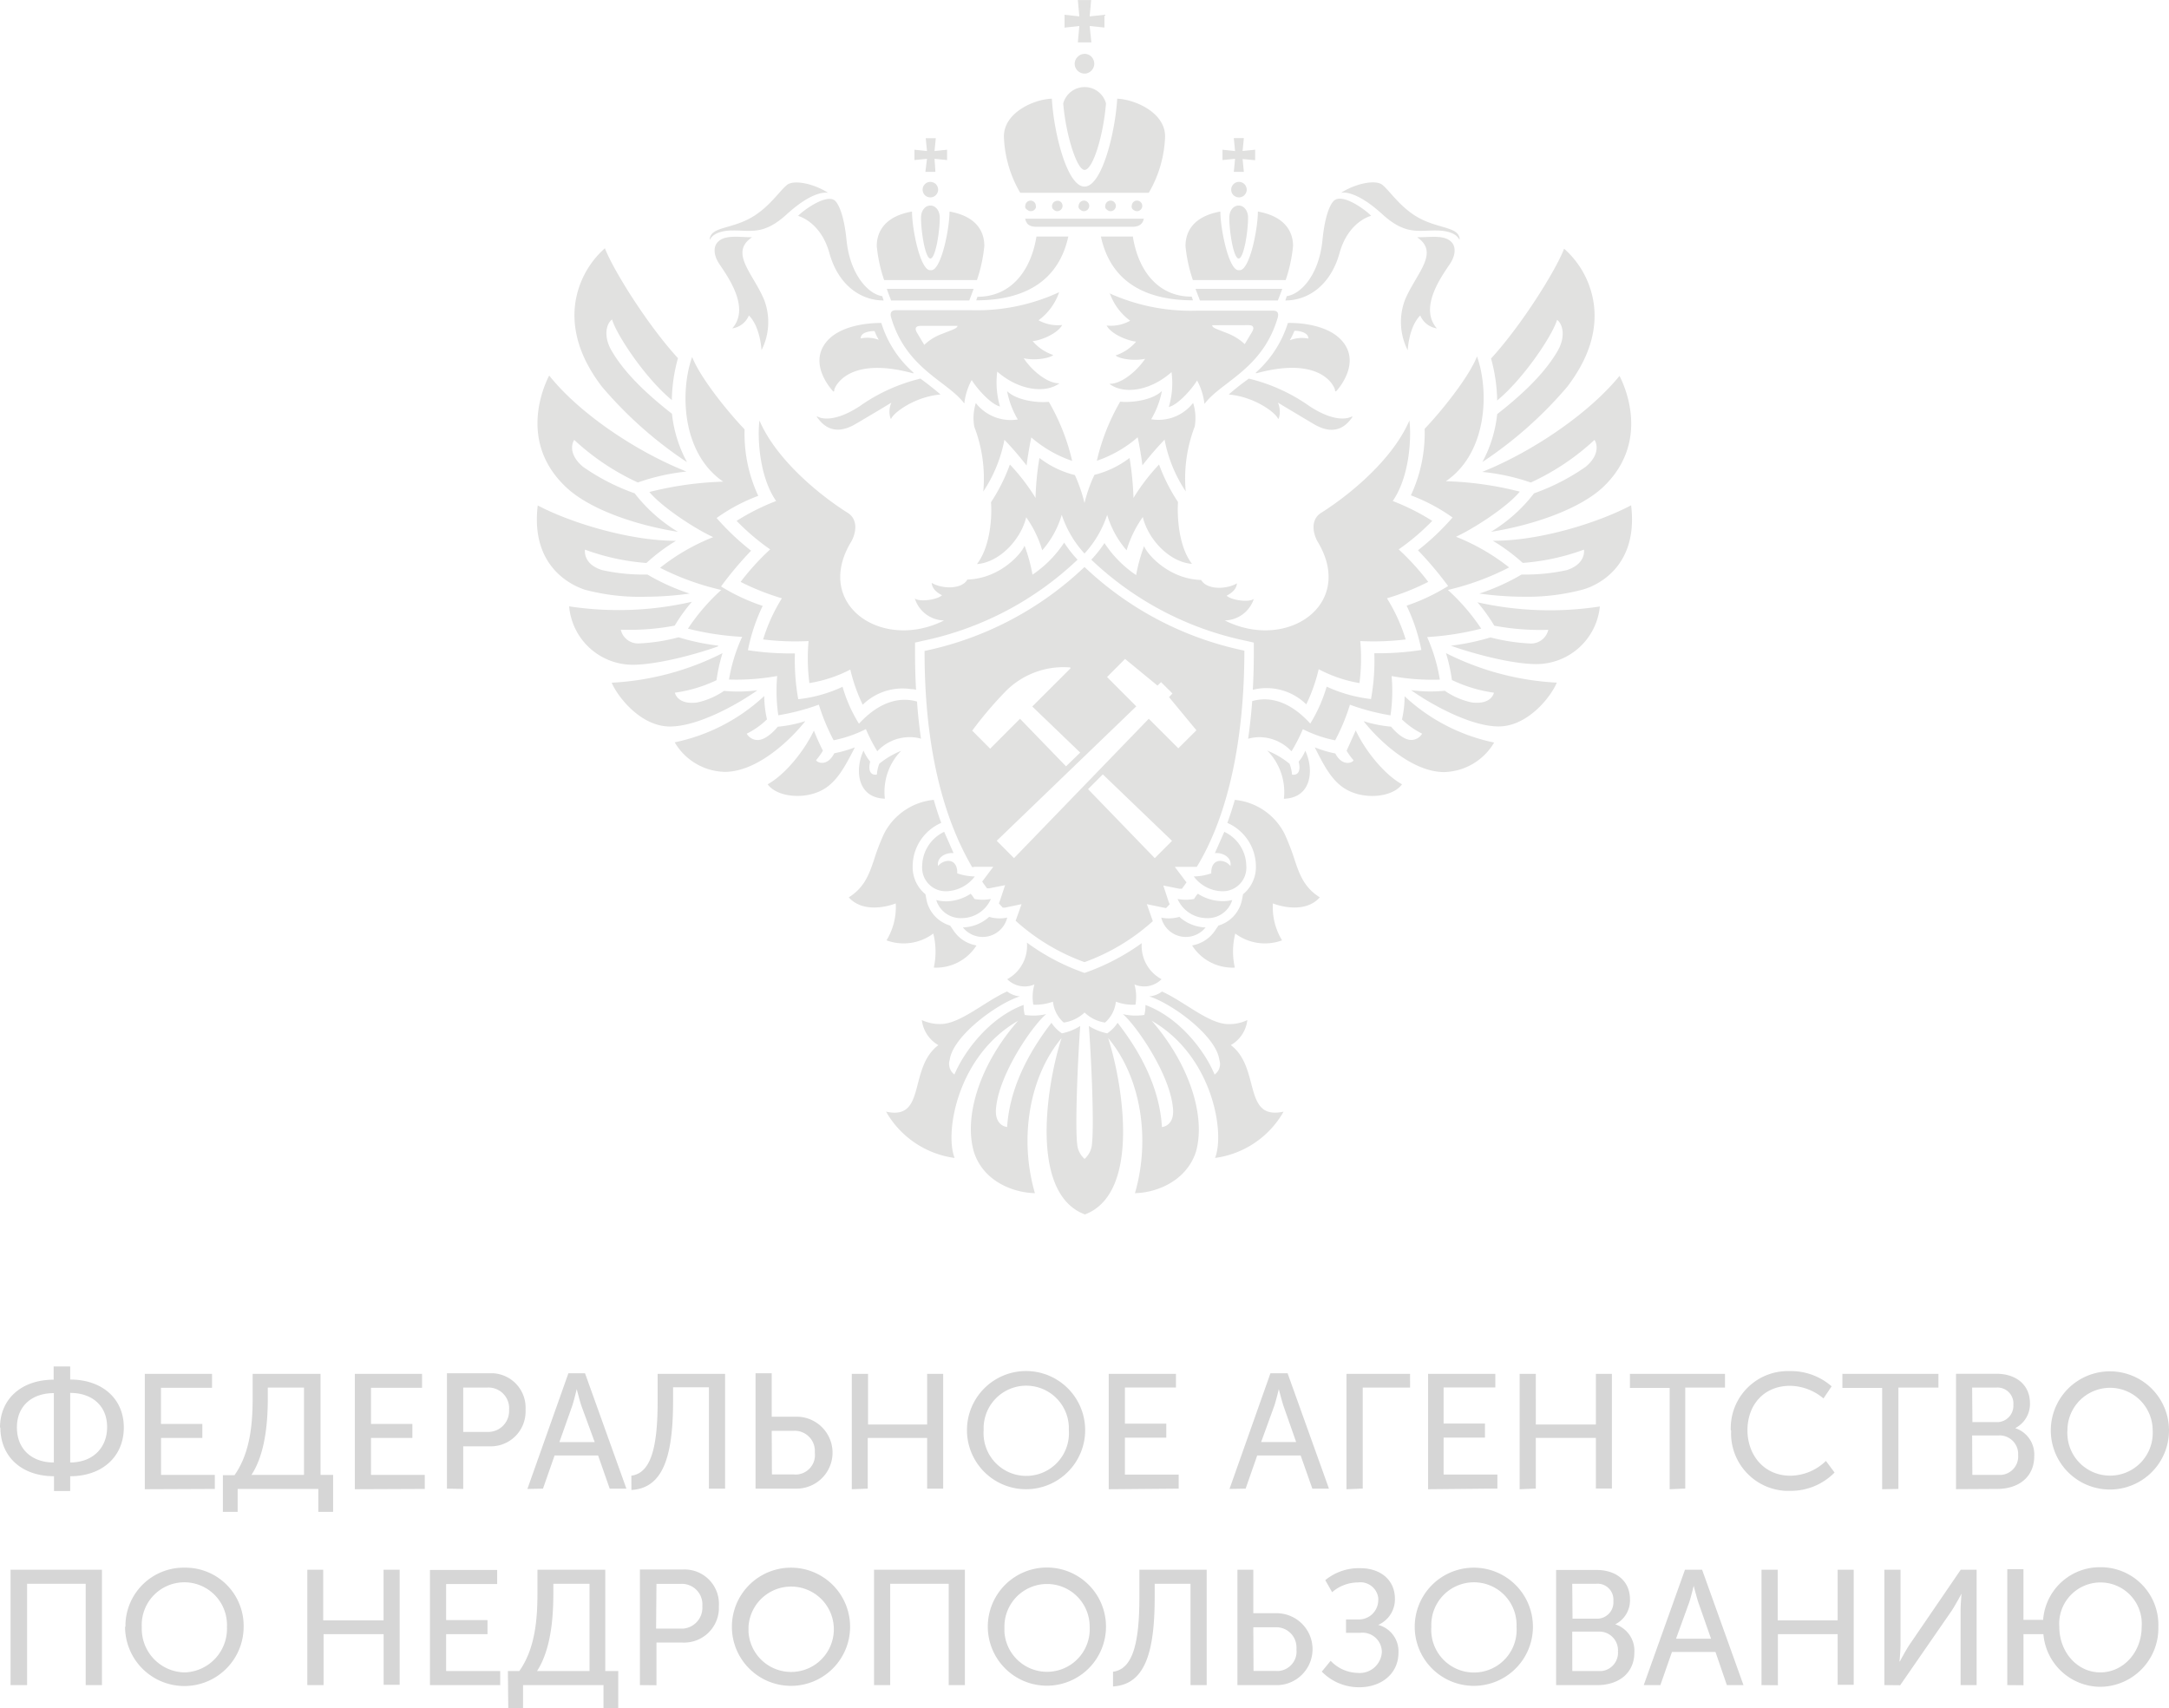 <svg id="Слой_1" data-name="Слой 1" xmlns="http://www.w3.org/2000/svg" viewBox="0 0 293.6 231.24"><defs><style>.cls-1{fill:#d6d6d6;}.cls-2{fill:#e1e1e0;}</style></defs><path class="cls-1" d="M279.25,220.24a5.59,5.59,0,1,1,11.15,0c0,3.47-2.5,6.18-5.6,6.18s-5.55-2.73-5.55-6.18m-4.85,7.92v-6.92h2.7a7.77,7.77,0,0,0,7.7,7.13,7.93,7.93,0,0,0,7.86-8v-.19a7.8,7.8,0,0,0-7.6-8h-.26a7.69,7.69,0,0,0-7.74,7.13H274.4v-6.86h-2.19v15.69Zm-16.69,0,7-10.13c.56-.87,1.31-2.28,1.31-2.28h0s-.13,1.39-.13,2.28v10.11h2.17V212.52h-2.15L259,222.63c-.56.84-1.33,2.3-1.33,2.3h-.05s.14-1.39.14-2.28V212.52h-2.19v15.62Zm-16.55,0v-6.92h8.09v6.86h2.17V212.52h-2.17v6.86h-8.12v-6.86h-2.19v15.62Zm-12-11.24c.27-.82.6-2.23.6-2.23h0s.36,1.41.62,2.23l1.73,4.94h-4.74Zm-3.91,11.22,1.57-4.49h5.89l1.54,4.49h2.25l-5.6-15.62h-2.32L223,228.14Zm-11.93-13.72h3.25a2.14,2.14,0,0,1,2.32,2,2,2,0,0,1,0,.35,2.21,2.21,0,0,1-2,2.37h-3.53Zm0,6.48h3.52a2.52,2.52,0,0,1,2.67,2.36,1.5,1.5,0,0,1,0,.3,2.49,2.49,0,0,1-2.26,2.68h-3.92Zm3.41,7.24c2.74,0,5-1.5,5-4.45a3.75,3.75,0,0,0-2.59-3.78h0a3.63,3.63,0,0,0,2-3.36c0-2.52-1.88-4-4.54-4h-5.46v15.59Zm-22.48-7.9a5.77,5.77,0,1,1,11.53-.48,3.84,3.84,0,0,1,0,.48,5.78,5.78,0,1,1-11.53,0m-2.25,0a8,8,0,1,0,8-8,8,8,0,0,0-8,8m-12.58,6.07a7,7,0,0,0,5.07,2.12c2.95,0,5.31-1.79,5.31-4.7a3.69,3.69,0,0,0-2.74-3.74h0a3.79,3.79,0,0,0,2.26-3.52c0-2.61-2-4.16-4.69-4.16a7.17,7.17,0,0,0-4.74,1.62l.93,1.63a5.36,5.36,0,0,1,3.5-1.32,2.43,2.43,0,0,1,2.74,2.08,2,2,0,0,1,0,.42,2.62,2.62,0,0,1-2.71,2.51H182.7v1.81h1.93a2.62,2.62,0,0,1,2.92,2.59,3,3,0,0,1-3.25,2.84,5.2,5.2,0,0,1-3.68-1.64Zm-9.27-6h3a2.73,2.73,0,0,1,2.84,2.61,2.54,2.54,0,0,1,0,.39,2.64,2.64,0,0,1-2.34,2.91,2.44,2.44,0,0,1-.47,0h-3Zm3.41,7.83a4.87,4.87,0,0,0-.09-9.73h-3.32v-5.89H168v15.62Zm-22.4.18c4.32-.25,5.64-4.58,5.64-12.09v-1.81h4.85v13.72h2.19V212.52h-9.11v3.72c0,6.35-.94,9.74-3.57,10.09Zm-14.7-8.1a5.77,5.77,0,1,1,11.54,0h0a5.78,5.78,0,0,1-11.54.68c0-.23,0-.45,0-.68m-2.25,0a8,8,0,1,0,8-8,8,8,0,0,0-8,8M121,228.14V214.42h7.92v13.72h2.19V212.52h-12.3v15.62Zm-19.18-7.9a5.78,5.78,0,1,1,0,.68c0-.23,0-.45,0-.68m-2.25,0a8,8,0,1,0,8-8,8,8,0,0,0-8,8m-10.21-5.8h3.21a2.78,2.78,0,0,1,3,2.54,3.53,3.53,0,0,1,0,.46,2.84,2.84,0,0,1-2.59,3.05H89.31Zm0,13.72v-5.78h3.54a4.71,4.71,0,0,0,4.91-4.49c0-.17,0-.34,0-.51a4.65,4.65,0,0,0-4.4-4.89,4.17,4.17,0,0,0-.5,0H87.12v15.65Zm-16.17-1.92c1.83-2.81,2.21-7,2.21-10.38v-1.44h4.9v11.82Zm-3.89,5h2v-3.1H82.19v3.1h2v-5H82.43V212.52H73.25v3.2c0,3.41-.29,7.47-2.46,10.52H69.25Zm-1.09-3.1v-1.9H60.89v-5h5.6v-1.9h-5.6v-4.89H67.8v-1.9H58.7v15.59Zm-23.91,0v-6.9h8.13v6.86h2.17V212.52H52.42v6.86H44.25v-6.86H42.1v15.62Zm-24.61-7.9a5.77,5.77,0,1,1,11.53-.48,3.84,3.84,0,0,1,0,.48,5.92,5.92,0,0,1-5.65,6.18h-.11a5.91,5.91,0,0,1-5.77-6.06v-.12m-2.26,0a8,8,0,0,0,16.05,0,7.88,7.88,0,0,0-7.76-8h-.24a7.89,7.89,0,0,0-8,7.78v.22m-13.31,7.9V214.42h7.93v13.72h2.2V212.52H1.93v15.62Z" transform="translate(-0.5)"/><path class="cls-1" d="M280.35,193.66a5.77,5.77,0,1,1,11.54,0h0a5.78,5.78,0,1,1-11.54.68,3.86,3.86,0,0,1,0-.68m-2.25,0a8,8,0,1,0,8-8,8,8,0,0,0-8,8m-10.65-5.8h3.26a2.15,2.15,0,0,1,2.32,1.95,2,2,0,0,1,0,.35,2.22,2.22,0,0,1-2,2.37h-3.54Zm0,6.48H271a2.52,2.52,0,0,1,2.68,2.35V197a2.5,2.5,0,0,1-2.29,2.68h-3.91Zm3.41,7.24c2.75,0,5-1.5,5-4.45a3.75,3.75,0,0,0-2.58-3.78v0a3.67,3.67,0,0,0,2-3.36c0-2.52-1.89-4-4.54-4h-5.47v15.62Zm-13.39,0V187.86h5.42V186h-13v1.9h5.38v13.72Zm-22.64-7.9a7.78,7.78,0,0,0,7.39,8.16c.21,0,.41,0,.61,0a8.3,8.3,0,0,0,6-2.48l-1.17-1.57a7,7,0,0,1-4.81,2c-3.62,0-5.81-2.85-5.81-6.17s2.14-6,5.77-6a7.16,7.16,0,0,1,4.52,1.71l1.1-1.64a8.33,8.33,0,0,0-5.71-2.06,7.72,7.72,0,0,0-7.94,7.51,4,4,0,0,0,0,.49m-6.16,7.9V187.86H234V186H221.13v1.9h5.38v13.72Zm-20.23,0v-6.86h8.13v6.86h2.17V186h-2.17v6.86h-8.13V186H206.2v15.62Zm-5.2,0v-1.9h-7.28v-5h5.6v-1.9h-5.6v-4.89h7V186h-9.1v15.62Zm-18.23,0V187.86h6.41V186h-8.61v15.62ZM173,190.3c.27-.82.6-2.24.6-2.24h0s.36,1.42.62,2.24l1.73,4.93h-4.74Zm-3.89,11.24,1.57-4.49h5.88l1.58,4.49h2.25l-5.6-15.62h-2.32l-5.54,15.66Zm-9.06,0v-1.9h-7.28v-5h5.6v-1.9h-5.6v-4.89h6.91V186h-9.1v15.62Zm-26.4-7.92a5.77,5.77,0,1,1,11.53-.48v.48a5.78,5.78,0,1,1-11.53,0m-2.26,0a8,8,0,1,0,8-8,8,8,0,0,0-8,8m-13.43,7.92v-6.86H126v6.86h2.17V186H126v6.86H118V186H115.8v15.62Zm-13-7.83h3a2.73,2.73,0,0,1,2.84,2.61c0,.13,0,.26,0,.39a2.64,2.64,0,0,1-2.34,2.91,2.48,2.48,0,0,1-.47,0h-3Zm3.41,7.83a4.87,4.87,0,0,0-.09-9.74h-3.32v-5.88h-2.19v15.62Zm-22.4.18c4.31-.24,5.64-4.58,5.64-12.09v-1.81h4.85v13.72h2.19V186H89.52v3.69c0,6.35-.93,9.74-3.56,10.1Zm-8-11.42c.26-.82.6-2.24.6-2.24h0s.35,1.42.62,2.24L81,195.24H76.22ZM74,201.54l1.57-4.49h5.89l1.57,4.49h2.26l-5.6-15.62H77.44l-5.55,15.66ZM63.2,187.86h3.21a2.8,2.8,0,0,1,3,2.56,3.23,3.23,0,0,1,0,.44,2.84,2.84,0,0,1-2.65,3H63.2Zm0,13.72v-5.77h3.55a4.71,4.71,0,0,0,4.89-4.52,3.84,3.84,0,0,0,0-.48,4.66,4.66,0,0,0-4.4-4.89H61v15.62Zm-5.2,0v-1.9H50.72v-5h5.6v-1.9h-5.6v-4.89h6.91V186h-9.1v15.62Zm-23.46-1.9c1.84-2.81,2.21-7,2.21-10.38v-1.44h4.9v11.82Zm-3.87,5h2v-3.1H43.59v3.1h2v-5h-1.7V186H34.7v3.21c0,3.4-.29,7.45-2.46,10.51H30.67Zm-1.09-3.1v-1.9H22.3v-5h5.59v-1.9h-5.6v-4.89H29.2V186H20.1v15.62ZM10,188.58c3,0,5,1.77,5,4.63S13,198,10,198Zm-7.21,4.66c0-2.86,2-4.63,5-4.63V198c-3,0-5-1.82-5-4.74m-2.24,0c0,4,2.94,6.6,7.26,6.6v2H10v-2c4.32,0,7.26-2.64,7.26-6.6s-3-6.49-7.26-6.49V185H7.76v1.79c-4.32,0-7.26,2.59-7.26,6.49" transform="translate(-0.5)"/><path class="cls-2" d="M146.4,5.74h1.83L148,3.52l2,.21V2l-2,.22.2-2.21H146.4l.2,2.21-2-.22V3.74l2-.22Zm1.65,1.78a1.3,1.3,0,0,0-.74-.23,1.61,1.61,0,0,0-.52.11,1.48,1.48,0,0,0-.43.31,1.17,1.17,0,0,0-.29.44,1.39,1.39,0,0,0-.1.53h0a1.34,1.34,0,0,0,.86,1.19,1.28,1.28,0,0,0,.77.06,1.37,1.37,0,0,0,1-1.06,1.35,1.35,0,0,0-.09-.77A1.28,1.28,0,0,0,148.05,7.52ZM147.31,23c1.12,0,2.54-4.61,2.9-9a3,3,0,0,0-5.79,0C144.74,18.05,146.23,23,147.31,23Zm-21.55.27h1.36L127,21.5l1.7.17v-1.4l-1.7.18.17-1.74h-1.36l.17,1.74-1.7-.18v1.4l1.7-.17Zm41.75,0h1.36l-.17-1.74,1.7.16V20.27l-1.7.17.17-1.74h-1.36l.17,1.75-1.7-.18v1.4l1.7-.17ZM156,26.1a16.09,16.09,0,0,0,2.21-7.63c0-3.24-4.06-5-6.48-5.11-.28,4.63-2.08,11.9-4.43,11.9s-4.15-7.23-4.42-11.9c-2.42.08-6.49,1.87-6.49,5.11a16.09,16.09,0,0,0,2.21,7.63Zm11.79.54a1,1,0,0,0,.39.08,1,1,0,0,0,.59-.16,1.09,1.09,0,0,0,.4-.47,1,1,0,0,0,.07-.6,1.16,1.16,0,0,0-.28-.55,1.1,1.1,0,0,0-.54-.29,1.07,1.07,0,0,0-.61.05,1.11,1.11,0,0,0-.47.39,1,1,0,0,0-.18.58,1.09,1.09,0,0,0,.07.4,1.11,1.11,0,0,0,.22.34A1.36,1.36,0,0,0,167.8,26.64ZM127,26.56a1.09,1.09,0,0,0,.4-.47,1,1,0,0,0,.07-.6,1.16,1.16,0,0,0-.28-.55,1.1,1.1,0,0,0-.54-.29,1.07,1.07,0,0,0-.61.05,1.06,1.06,0,0,0-.47.39,1,1,0,0,0-.18.58,1.06,1.06,0,0,0,.29.74,1.07,1.07,0,0,0,.73.31A1,1,0,0,0,127,26.56Zm19.83,1.91a.67.67,0,0,0,.39.12.77.77,0,0,0,.52-.22,1,1,0,0,0,.15-.24.69.69,0,0,0,.05-.28h0a.64.64,0,0,0-.14-.39.7.7,0,0,0-.73-.28.68.68,0,0,0-.36.2.73.73,0,0,0-.19.37.74.74,0,0,0,0,.41A.7.7,0,0,0,146.86,28.47Zm-3.61,0a.72.72,0,0,0,.4.12.66.66,0,0,0,.27-.06.53.53,0,0,0,.23-.16.63.63,0,0,0,.16-.24.69.69,0,0,0,.05-.28.79.79,0,0,0-.13-.39.75.75,0,0,0-.33-.25.71.71,0,0,0-.41,0,.76.76,0,0,0-.36.2.82.82,0,0,0-.19.37.74.74,0,0,0,.05.41A.7.7,0,0,0,143.25,28.47Zm7.22,0a.69.69,0,0,0,.39.12.67.67,0,0,0,.28-.06.53.53,0,0,0,.23-.16.78.78,0,0,0,.16-.24.92.92,0,0,0,.05-.28.74.74,0,0,0-.46-.64.72.72,0,0,0-.77.17.66.66,0,0,0-.19.37.73.73,0,0,0,0,.41A.8.8,0,0,0,150.47,28.47Zm-10.79,0a.69.69,0,0,0,.67.06.53.53,0,0,0,.23-.16.78.78,0,0,0,.16-.24.68.68,0,0,0,0-.28.7.7,0,0,0-.13-.39.7.7,0,0,0-.73-.28.68.68,0,0,0-.36.2.66.66,0,0,0-.19.37.73.73,0,0,0,0,.41A.8.8,0,0,0,139.68,28.47Zm14.36,0a.72.72,0,0,0,.4.12.7.7,0,0,0,.51-.22.72.72,0,0,0,.2-.52.7.7,0,0,0-.46-.64.7.7,0,0,0-.95.54.73.73,0,0,0,0,.41A.71.71,0,0,0,154,28.47Zm-14.51,1.74a1.27,1.27,0,0,0,.53.38,2.26,2.26,0,0,0,.69.11h13.13a2.25,2.25,0,0,0,.68-.11,1.3,1.3,0,0,0,.54-.38,1.28,1.28,0,0,0,.25-.6H139.28A1.19,1.19,0,0,0,139.53,30.21Zm-40,1c2.56-.08,4.29.74,7.51-2.21,3.81-3.47,5.61-2.88,5.61-2.88-1.94-1.26-4.65-1.82-5.58-1.09s-2.18,2.69-4.3,4.09c-3,2-6,1.44-6.18,3.28h.08S97,31.28,99.51,31.2ZM187.61,29h0c3.22,2.94,5,2.13,7.52,2.21S198,32.39,198,32.39h.09c-.14-1.84-3.2-1.32-6.18-3.28-2.12-1.4-3.37-3.35-4.3-4.09s-3.65-.17-5.59,1.09C182,26.11,183.8,25.52,187.61,29Zm-19.44,6c.7,0,1.27-3.68,1.27-5.51,0-1-.57-1.66-1.27-1.66s-1.27.66-1.27,1.66C166.9,31.34,167.47,35,168.17,35Zm-41.73,0c.7,0,1.27-3.68,1.27-5.51,0-1-.57-1.66-1.27-1.66s-1.27.66-1.27,1.66C125.17,31.34,125.74,35,126.44,35Zm48.09,2.92a20.28,20.28,0,0,0,1-4.62c0-1.9-1.06-4-4.76-4.66,0,2.35-1.11,7.94-2.46,7.94h-.16c-1.34,0-2.46-5.64-2.46-7.94-3.69.66-4.72,2.76-4.72,4.66a20.28,20.28,0,0,0,1,4.62Zm-41.79,0a20.28,20.28,0,0,0,1-4.62c0-1.9-1-4-4.71-4.66,0,2.3-1.12,7.94-2.47,7.94h-.15c-1.35,0-2.46-5.59-2.46-7.94-3.71.65-4.77,2.76-4.77,4.66a19.82,19.82,0,0,0,1,4.62Zm.08,2.24h0l-.18.5c5.62,0,11-1.93,12.47-8.64h-4.31C140,36.88,137.19,40.18,132.82,40.18Zm21-8.14h-4.3c1.44,6.71,6.84,8.64,12.47,8.64l-.18-.5C157.44,40.18,154.61,36.88,153.84,32Zm19.65,8.66s.27-.65.6-1.57H162.33c.34.92.6,1.57.6,1.57Zm-52.36,0H131.7s.26-.65.59-1.57H120.54C120.87,40.05,121.13,40.7,121.13,40.7Zm53.38,0c3.1,0,6.13-2.08,7.33-6.41s4.28-5.05,4.28-5.05c-.67-.74-3.72-3-4.94-2.12,0,0-1.17.62-1.65,5.42s-3,7.34-4.83,7.57Zm-66-11.46h0s3.08.72,4.28,5.05,4.23,6.41,7.34,6.41l-.19-.59c-1.8-.23-4.35-2.81-4.83-7.57s-1.65-5.42-1.65-5.42C112.22,26.29,109.17,28.52,108.5,29.26Zm66.62,16.8a7.93,7.93,0,0,0,.61-1.24c.68,0,1.89.23,1.89,1.06h0A4.48,4.48,0,0,0,175.12,46.06Zm-55.62,0a4.44,4.44,0,0,0-2.49-.2c0-.82,1.2-1,1.88-1a7.93,7.93,0,0,0,.61,1.24Zm50-2c.82,0,.74.49.5.9l-1,1.67a7.29,7.29,0,0,0-2.4-1.49c-1.59-.63-2-.73-2-1.07ZM128,45.21a6.92,6.92,0,0,0-2.39,1.48l-1-1.67c-.23-.4-.32-.9.51-.9h5C130.05,44.46,129.59,44.58,128,45.21Zm-26.13-2.5c1.56,1.54,1.71,4.7,1.71,4.7a8.41,8.41,0,0,0,.32-6.91c-1.53-3.56-4.68-6.3-1.6-8.38-1.88,0-3.92-.42-4.81.86-.28.4-.54,1.38.4,2.79,1.19,1.78,4.17,5.93,1.73,8.69A2.89,2.89,0,0,0,101.87,42.71Zm89.18,4.71s.14-3.17,1.7-4.71A2.89,2.89,0,0,0,195,44.46c-2.43-2.76.54-6.91,1.74-8.69.94-1.41.68-2.39.4-2.79-.9-1.28-2.94-.84-4.82-.86,3.08,2.08-.06,4.82-1.6,8.38A8.46,8.46,0,0,0,191.05,47.42Zm-78.85-.93c-2.15,2.95.82,6.19,1,6.41s.24.06.22-.09,1.54-4.7,10.52-2.31c.19.06.31.06.13-.13a14.63,14.63,0,0,1-4.27-6.64S114.34,43.54,112.2,46.49Zm70.23,0c-2.14-3-7.61-2.77-7.6-2.76a14.89,14.89,0,0,1-4.26,6.64c-.18.18-.06.18.13.13,9-2.4,10.53,2.13,10.51,2.31s.09.24.22.09,3.14-3.46,1-6.42ZM150.7,39.63a7.85,7.85,0,0,0,2.78,3.79,5.3,5.3,0,0,1-3.19.65c.66,1.23,3,2.1,4,2.18a6.22,6.22,0,0,1-2.78,1.87c.42.44,2.49.8,4,.45-1.08,1.62-3.21,3.45-4.85,3.39,1.92,1.47,5.51,1,8.42-1.58a11.24,11.24,0,0,1-.37,4.72c1.24-.28,3.14-2.44,3.83-3.59a8.85,8.85,0,0,1,1,3.18c2.22-3,7.84-4.67,9.9-11.63.19-.67,0-1-.63-1l-10.29,0a26.75,26.75,0,0,1-11.86-2.36ZM121.75,42c-.6,0-.82.38-.62,1,2.06,7,7.67,8.61,9.9,11.63a8.63,8.63,0,0,1,1-3.18c.7,1.15,2.6,3.3,3.83,3.58a11.54,11.54,0,0,1-.37-4.72c2.91,2.55,6.5,3,8.43,1.58-1.64.06-3.78-1.76-4.85-3.39,1.5.35,3.56,0,4-.44a6.22,6.22,0,0,1-2.79-1.88c1.07-.07,3.37-1,4-2.18a5.39,5.39,0,0,1-3.2-.64,7.88,7.88,0,0,0,2.79-3.8A26.55,26.55,0,0,1,132.05,42Zm61.77,14.5h0c.09-.12,0-.13-.09-.09s-1.82,1.08-5.63-1.39a23.88,23.88,0,0,0-8.25-3.76s-1.43,1-2.73,2.15c3.55.31,6.33,2.48,6.65,3.23,0,.07.11.07.13,0a3,3,0,0,0-.12-2.13s1.65,1,4.85,2.9S183,57.21,183.52,56.53Zm-72.41,0c.52.68,2,2.78,5.19.91s4.86-2.9,4.86-2.9a3,3,0,0,0-.12,2.13c0,.07.09.06.12,0,.32-.75,3.1-2.92,6.65-3.23-1.29-1.13-2.72-2.15-2.72-2.15a24.06,24.06,0,0,0-8.26,3.76c-3.81,2.47-5.56,1.44-5.63,1.39S111,56.41,111.11,56.53Zm-17.65,6a17.51,17.51,0,0,1-2-6.48c-2.93-2.3-6.26-5.23-8.19-8.57-1.11-1.93-.71-3.62.08-4.2.61,2.1,4.53,8,8.09,10.91a22.27,22.27,0,0,1,.83-5.67c-4.13-4.5-8.77-11.95-9.89-14.88a12.28,12.28,0,0,0-4,7.36c-.53,3.7.67,7.55,3.58,11.36A54.68,54.68,0,0,0,93.46,62.55ZM211.27,43.3c.78.58,1.19,2.27.08,4.2-1.93,3.34-5.26,6.27-8.19,8.57a17.46,17.46,0,0,1-2,6.48,54.61,54.61,0,0,0,11.47-10.17c2.92-3.81,4.13-7.63,3.59-11.35a12.21,12.21,0,0,0-4-7.36c-1.11,2.92-5.76,10.37-9.89,14.87a22.28,22.28,0,0,1,.83,5.68C206.74,51.27,210.66,45.39,211.27,43.3ZM132.38,57.77a19.5,19.5,0,0,1,1.22,8.77,19.05,19.05,0,0,0,2.86-7,45.47,45.47,0,0,1,3,3.48c.15-1.21.41-2.71.64-3.8a16.57,16.57,0,0,0,5.53,3.18,28.91,28.91,0,0,0-3.16-8c-1.7.17-4.42-.24-5.65-1.45a11.92,11.92,0,0,0,1.45,3.84,6,6,0,0,1-5.68-2.22h0A6.74,6.74,0,0,0,132.38,57.77ZM162,54.55h0a5.94,5.94,0,0,1-5.67,2.21,11.93,11.93,0,0,0,1.45-3.83c-1.23,1.21-3.95,1.62-5.65,1.45a28.74,28.74,0,0,0-3.16,8,16.57,16.57,0,0,0,5.53-3.18c.23,1.09.49,2.59.64,3.8a45.47,45.47,0,0,1,3-3.48,18.88,18.88,0,0,0,2.86,7,19.64,19.64,0,0,1,1.22-8.77A6.76,6.76,0,0,0,162,54.55ZM92.27,72a21.28,21.28,0,0,1-5.86-5.21,29,29,0,0,1-7-3.6c-2.08-1.75-1.42-3.32-1.18-3.63a32.64,32.64,0,0,0,8.61,5.76,28.81,28.81,0,0,1,6.58-1.48c-7-2.78-14.62-8-18.58-13-.8,1.55-4.06,8.89,2.05,14.89C80.15,69,86.78,71.14,92.27,72Zm115.45-6.68a32.64,32.64,0,0,0,8.61-5.76c.24.31.9,1.88-1.18,3.63a29,29,0,0,1-7,3.6A21.2,21.2,0,0,1,202.32,72c5.5-.86,12.13-3.05,15.35-6.22,6.11-6,2.85-13.33,2.05-14.89-4,4.93-11.53,10.16-18.58,13A28.81,28.81,0,0,1,207.72,65.33ZM147.3,68.1A21,21,0,0,0,146,64.32,12.91,12.91,0,0,1,141.2,62a39.33,39.33,0,0,0-.53,5.41,27,27,0,0,0-3.47-4.52A24.12,24.12,0,0,1,134.64,68c.14,1.46.05,5.84-1.9,8.37,3-.22,5.91-3.24,6.67-6.34a15.35,15.35,0,0,1,2.17,4.47,12.7,12.7,0,0,0,2.64-4.8,14.43,14.43,0,0,0,3.08,5.24,14.37,14.37,0,0,0,3.07-5.24A12.83,12.83,0,0,0,153,74.5,15.37,15.37,0,0,1,155.19,70c.76,3.1,3.66,6.12,6.66,6.34-1.95-2.53-2-6.91-1.89-8.37a24.25,24.25,0,0,1-2.57-5.08,27.59,27.59,0,0,0-3.46,4.52A41,41,0,0,0,153.4,62a13.06,13.06,0,0,1-4.76,2.29A20.23,20.23,0,0,0,147.3,68.1ZM87.92,80.79a43.46,43.46,0,0,0,5.93-.43,28.78,28.78,0,0,1-5.72-2.58,25.58,25.58,0,0,1-6.1-.59c-2.43-.74-2.39-2.4-2.35-2.78A30.6,30.6,0,0,0,88,76.22a25.38,25.38,0,0,1,4-3c-6.25,0-14.22-2.42-18.71-4.79-1,8.33,4.63,10.84,6.41,11.42A29,29,0,0,0,87.92,80.79ZM221.29,68.41c-4.49,2.38-12.46,4.85-18.72,4.8a25.48,25.48,0,0,1,4.05,3,30.44,30.44,0,0,0,8.29-1.8c.05.37.08,2-2.34,2.78a26.11,26.11,0,0,1-6.1.59,29,29,0,0,1-5.72,2.58,45.11,45.11,0,0,0,5.93.43,29.25,29.25,0,0,0,8.18-1C216.65,79.26,222.31,76.75,221.29,68.41Zm-123.58,19a30.58,30.58,0,0,1-5.36-1.13,24.87,24.87,0,0,1-5.33.83,2.4,2.4,0,0,1-2.49-1.86,32.83,32.83,0,0,0,7.3-.55,23,23,0,0,1,2.33-3.23,44.33,44.33,0,0,1-16.62.62A8.65,8.65,0,0,0,86.12,90c3.15,0,8.15-1.27,11.59-2.49Zm102.73-5.93a23,23,0,0,1,2.33,3.23,33.92,33.92,0,0,0,7.31.56,2.4,2.4,0,0,1-2.5,1.85,27,27,0,0,1-5.33-.82,31.91,31.91,0,0,1-5.36,1.12c3.44,1.22,8.44,2.49,11.58,2.49a8.65,8.65,0,0,0,8.59-7.8A44.72,44.72,0,0,1,200.44,81.53ZM170.08,93.39c.1-1.72.14-3.49.14-5.31V87l-1-.23a43,43,0,0,1-21-11A15.26,15.26,0,0,0,150,73.52a15.42,15.42,0,0,0,4.29,4.34,22.22,22.22,0,0,1,1.08-3.93c.33,1,3.28,4.47,7.72,4.59.8,1.39,3.51,1.27,4.85.45-.06.54-.32,1.11-1.4,1.68.71.65,3.09.93,3.68.43A4.24,4.24,0,0,1,166.29,84c8.4,4.22,17.7-2.12,12.59-10.63-.55-.91-1.17-3,.55-4,3.75-2.38,9.56-7.12,11.85-12.44.28,2.17.07,7.55-2.26,10.9a30.09,30.09,0,0,1,5.35,2.69,31,31,0,0,1-4.54,3.86,33.72,33.72,0,0,1,4,4.4A32.84,32.84,0,0,1,188.24,81a23.76,23.76,0,0,1,2.54,5.57,35.88,35.88,0,0,1-6.15.22,26.23,26.23,0,0,1-.11,5.69A18.24,18.24,0,0,1,179,90.6a23,23,0,0,1-1.68,4.76,7.7,7.7,0,0,0-6.57-2.11A6.2,6.2,0,0,0,170.08,93.39Zm-45.58,0c-.1-1.72-.14-3.49-.14-5.31V87l1-.23a43.15,43.15,0,0,0,21-11,15.42,15.42,0,0,1-1.81-2.31,15.42,15.42,0,0,1-4.29,4.34,22.22,22.22,0,0,0-1.08-3.93c-.33,1-3.29,4.47-7.73,4.59-.79,1.39-3.5,1.27-4.84.45.06.54.32,1.11,1.4,1.68-.71.65-3.1.93-3.68.43A4.24,4.24,0,0,0,128.29,84c-8.4,4.22-17.71-2.12-12.59-10.63.55-.91,1.17-3-.55-4-3.75-2.38-9.56-7.12-11.85-12.44-.28,2.17-.07,7.55,2.26,10.9a30.09,30.09,0,0,0-5.35,2.69,31,31,0,0,0,4.54,3.86,33.79,33.79,0,0,0-4,4.4A33,33,0,0,0,106.34,81a23.36,23.36,0,0,0-2.54,5.57,35.88,35.88,0,0,0,6.15.22,26.23,26.23,0,0,0,.11,5.69,18.42,18.42,0,0,0,5.54-1.83,23,23,0,0,0,1.68,4.76,7.7,7.7,0,0,1,6.57-2.11C124.07,93.29,124.29,93.33,124.5,93.39Zm72.59-1.3a19.17,19.17,0,0,0,5.63,1.69s-.28,1.66-3,1.32a10.07,10.07,0,0,1-3.65-1.58,19.64,19.64,0,0,1-4.56-.08c2.94,2.09,8.18,4.91,11.84,4.91,3.95,0,7.08-4,7.88-5.93a37.47,37.47,0,0,1-15-4,23.13,23.13,0,0,1,.81,3.67ZM98.51,93.53a10.23,10.23,0,0,1-3.66,1.58c-2.69.34-3-1.33-3-1.33a19.14,19.14,0,0,0,5.64-1.69,23,23,0,0,1,.81-3.66,37.47,37.47,0,0,1-15,4c.81,1.91,3.93,5.93,7.89,5.93,3.66,0,8.89-2.82,11.84-4.91a19.61,19.61,0,0,1-4.56.08ZM184,98.93h0Zm-6.76,2.73h0Zm-54.65,0,0,0h0Zm2.58-1.64v0c-.12-.82-.22-1.63-.31-2.45s-.17-1.73-.23-2.59v0c-2.33-.67-5.1,0-7.86,3a19.93,19.93,0,0,1-2.22-5,18.86,18.86,0,0,1-6,1.68,30.1,30.1,0,0,1-.45-6.2,37.71,37.71,0,0,1-6.36-.43,24.81,24.81,0,0,1,2-6,26.73,26.73,0,0,1-5.64-2.63,47.46,47.46,0,0,1,4.07-4.84,34.59,34.59,0,0,1-4.67-4.43,24.3,24.3,0,0,1,5.64-3,19.85,19.85,0,0,1-1.85-9c-2.36-2.47-6-7-7.1-9.8-1.64,4.57-1.47,13,4.21,16.88a46.13,46.13,0,0,0-10,1.4c1.67,2,6,4.89,8.64,6.11a28.24,28.24,0,0,0-7.19,4.15,35.61,35.61,0,0,0,8.28,3,27.94,27.94,0,0,0-4.51,5.24,38,38,0,0,0,7.34,1.11A22.44,22.44,0,0,0,99.18,92a31.07,31.07,0,0,0,6.52-.48,23.13,23.13,0,0,0,.15,5.32,30.6,30.6,0,0,0,5.49-1.44,28,28,0,0,0,2,4.82,16.89,16.89,0,0,0,4.37-1.51,22.69,22.69,0,0,0,1.54,3,6,6,0,0,1,4.32-1.91A5.48,5.48,0,0,1,125.14,100ZM170,94.92c-.13,1.76-.32,3.46-.55,5.1A5.78,5.78,0,0,1,171,99.8a6,6,0,0,1,4.32,1.92,23.31,23.31,0,0,0,1.54-3,16.89,16.89,0,0,0,4.37,1.51,27.25,27.25,0,0,0,2-4.82,30.82,30.82,0,0,0,5.49,1.44,22.58,22.58,0,0,0,.15-5.32,30.49,30.49,0,0,0,6.53.48,23.13,23.13,0,0,0-1.72-5.76A38.71,38.71,0,0,0,201,85.11a27.94,27.94,0,0,0-4.51-5.24,35.68,35.68,0,0,0,8.29-3.05,28.54,28.54,0,0,0-7.19-4.15c2.61-1.22,7-4.11,8.63-6.11a45.52,45.52,0,0,0-10-1.41c5.68-3.89,5.85-12.31,4.21-16.9-1.09,2.79-4.74,7.34-7.09,9.81a19.87,19.87,0,0,1-1.86,9h0a24.65,24.65,0,0,1,5.64,3,33.56,33.56,0,0,1-4.68,4.44,48.92,48.92,0,0,1,4.08,4.84A27,27,0,0,1,190.9,82a24.81,24.81,0,0,1,2,6,38.83,38.83,0,0,1-6.37.44,28.86,28.86,0,0,1-.45,6.2,19.68,19.68,0,0,1-6-1.68,20.39,20.39,0,0,1-2.22,5C175.12,94.94,172.35,94.24,170,94.92Zm-31.43,2.39,6.23,6.44,1.92-1.86-6.49-6.24,5.14-5.13a.09.09,0,0,0-.06-.16,11,11,0,0,0-8.74,3.29,51.87,51.87,0,0,0-4.47,5.27l2.43,2.44Zm51.69.08A11,11,0,0,0,193,99.33a1.68,1.68,0,0,1-.62.62,1.73,1.73,0,0,1-.86.23c-1.3,0-2.72-1.8-2.72-1.8a17.52,17.52,0,0,1-3.72-.74c2.08,2.64,6.57,6.89,10.91,6.89a8.1,8.1,0,0,0,6.76-4,25.24,25.24,0,0,1-12.12-6.27A14.66,14.66,0,0,1,190.28,97.39Zm-80.78.25a17.86,17.86,0,0,1-3.7.75s-1.42,1.8-2.72,1.8a1.69,1.69,0,0,1-.85-.23,1.66,1.66,0,0,1-.63-.63,10.7,10.7,0,0,0,2.74-1.94,14.66,14.66,0,0,1-.37-3.16,25.28,25.28,0,0,1-12.12,6.27,8.06,8.06,0,0,0,6.75,4C102.93,104.52,107.42,100.27,109.5,97.64ZM184,98.92l-1.22,2.72a8.36,8.36,0,0,0,.93,1.28c0,.27-1.46,1-2.46-.91a15.87,15.87,0,0,1-2.78-.83c1.22,2.44,2.28,4.45,4,5.54,2.5,1.63,6.52,1.27,7.81-.54-2.19-1.19-4.82-4.24-6.25-7.26ZM113.42,102c-1,1.93-2.41,1.18-2.45.91a8.82,8.82,0,0,0,.92-1.28c-.45-.89-.86-1.8-1.22-2.72-1.43,3-4.06,6.07-6.26,7.27,1.29,1.8,5.31,2.17,7.81.53,1.69-1.1,2.75-3.09,4-5.53a16.68,16.68,0,0,1-2.78.8Zm63.77-.37a5.54,5.54,0,0,1-.9,1.49c.33,1.28-.11,1.89-.9,1.75a5,5,0,0,0-.34-1.47,11.22,11.22,0,0,0-3-1.77,8,8,0,0,1,2.24,6.51c3.8-.11,4.09-4,2.89-6.51Zm-54.66,0a11.43,11.43,0,0,0-3,1.76,4.68,4.68,0,0,0-.33,1.47c-.8.15-1.24-.47-.91-1.75a5.81,5.81,0,0,1-.9-1.49c-1.19,2.52-.91,6.4,2.89,6.51a7.94,7.94,0,0,1,2.22-6.5h0Zm31.78-6-18.89,18.2,2.34,2.35L156,97.31l4,4,2.45-2.44-3.71-4.49.47-.49-1.55-1.54-.48.47-4.39-3.61-2.44,2.45Zm2.5,20.55,2.34-2.34-9.37-9-2,2Zm-28.51-3.58s1.28,2.9,1.28,2.9c-1.14-.1-2.32.63-2.1,1.75a1.85,1.85,0,0,1,1.37-.7c.87,0,1.27.75,1.22,1.69a7.74,7.74,0,0,0,2.38.42,5,5,0,0,1-3.86,2,3.19,3.19,0,0,1-3.26-3.46A5.2,5.2,0,0,1,128.3,112.62Zm37.93,0s-1.28,2.9-1.28,2.9c1.14-.1,2.32.63,2.1,1.75a1.81,1.81,0,0,0-1.36-.7c-.87,0-1.27.75-1.23,1.69a7.68,7.68,0,0,1-2.37.42,4.94,4.94,0,0,0,3.85,2,3.19,3.19,0,0,0,3.26-3.46A5.18,5.18,0,0,0,166.23,112.62ZM162.65,121a3,3,0,0,0-.51.71,6.24,6.24,0,0,1-2.24,0,4.32,4.32,0,0,0,3.93,2.59,3.45,3.45,0,0,0,3.47-2.45A5.11,5.11,0,0,1,166,122,6.19,6.19,0,0,1,162.65,121Zm-30.76,0a3.66,3.66,0,0,1,.51.71,6.19,6.19,0,0,0,2.23,0,4.32,4.32,0,0,1-3.93,2.59,3.46,3.46,0,0,1-3.47-2.45,5.24,5.24,0,0,0,1.36.18A6.19,6.19,0,0,0,131.89,121Zm28.28,3.16a5.57,5.57,0,0,0,3.52,1.4,3.42,3.42,0,0,1-6-1.33A5,5,0,0,0,160.17,124.12Zm-25.81,0a5.54,5.54,0,0,1-3.52,1.4,3.42,3.42,0,0,0,6-1.33A5,5,0,0,1,134.36,124.12Zm-2.26-6.75c-4.2-7.18-6.46-16.93-6.45-29.28A44.6,44.6,0,0,0,147.3,76.76a44.56,44.56,0,0,0,21.64,11.33c0,11.85-2.12,22.19-6.44,29.27l-.45,0-2.53,0,1.51,2,.08.09c-.2.3-.41.59-.62.87l-.35,0-2.17-.43.69,2.11a2.71,2.71,0,0,0,.18.41l-.49.53-.36-.06-2.25-.47.76,2.16a.58.58,0,0,0,.05.14,27.91,27.91,0,0,1-9.25,5.55,28.15,28.15,0,0,1-9.32-5.6l.8-2.25-2.25.47-.3,0c-.17-.19-.35-.38-.52-.58a3.19,3.19,0,0,0,.14-.35l.7-2.11-2.17.43-.27,0c-.23-.3-.45-.6-.66-.92l0,0,1.51-2-2.52,0Zm34.54-6a6.45,6.45,0,0,1,3.86,5.82,4.75,4.75,0,0,1-1.74,3.84l-.14.74a4.57,4.57,0,0,1-3.19,3.5l-.57.83a4.7,4.7,0,0,1-3,1.86,6.5,6.5,0,0,0,5.79,3,9.86,9.86,0,0,1,.06-4.61,6.7,6.7,0,0,0,6.33.92,8.66,8.66,0,0,1-1.24-5c1.64.63,4.64,1.11,6.35-.82-2.07-1.31-2.72-3-3.42-5.12a31.16,31.16,0,0,0-1.35-3.49,8.47,8.47,0,0,0-6.73-4.59C167.34,109.34,167,110.43,166.64,111.39Zm-38.74,0a6.43,6.43,0,0,0-3.86,5.82,4.75,4.75,0,0,0,1.73,3.84l.14.74a4.59,4.59,0,0,0,3.2,3.5l.57.83a4.66,4.66,0,0,0,3,1.86,6.47,6.47,0,0,1-5.78,3,10,10,0,0,0-.07-4.61,6.7,6.7,0,0,1-6.33.92,8.7,8.7,0,0,0,1.25-5c-1.64.63-4.64,1.11-6.36-.82,2.08-1.31,2.72-3,3.43-5.12a29.16,29.16,0,0,1,1.34-3.49,8.48,8.48,0,0,1,6.74-4.59C127.19,109.34,127.55,110.43,127.9,111.39Zm11.61,16.23a5.15,5.15,0,0,1-2.67,4.93,3.34,3.34,0,0,0,3.68.71,6.16,6.16,0,0,0-.15,2.74,6.9,6.9,0,0,0,2.66-.41,4.35,4.35,0,0,0,1.46,2.83,5.17,5.17,0,0,0,2.82-1.36,5.05,5.05,0,0,0,2.77,1.36,4.39,4.39,0,0,0,1.47-2.83,6.49,6.49,0,0,0,2.65.41,6.15,6.15,0,0,0-.14-2.74,3.33,3.33,0,0,0,3.67-.71,5.11,5.11,0,0,1-2.68-4.88,30.12,30.12,0,0,1-7.29,3.87l-.46.16-.44-.16A29.62,29.62,0,0,1,139.51,127.62Zm27.58,13.86a4.47,4.47,0,0,0,2.25-3.4,5.58,5.58,0,0,1-2.55.55c-2.65,0-6-3.07-9-4.41a3.32,3.32,0,0,1-1.73.66c3.05.94,9.06,5.33,9.49,8.58a1.75,1.75,0,0,1-.64,2c-1.33-3.22-4.77-7.72-9.36-9.42a5.09,5.09,0,0,1-.15,1.35,7.93,7.93,0,0,1-2.91-.11c1.73,1.45,6.28,7.93,6.77,12.59.33,2.58-1.48,2.7-1.48,2.7-.26-4.59-2.29-9.36-6-14.12a5.07,5.07,0,0,1-1.4,1.43,7.34,7.34,0,0,1-2.49-1c.43,5.92.69,13.65.42,16a3,3,0,0,1-1,2,3,3,0,0,1-1-2c-.27-2.33,0-10.06.41-16a7.21,7.21,0,0,1-2.48,1,5,5,0,0,1-1.41-1.43c-3.68,4.76-5.72,9.53-6,14.11,0,0-1.81-.11-1.49-2.7.5-4.66,5-11.14,6.78-12.58a8,8,0,0,1-2.91.11,5.16,5.16,0,0,1-.15-1.36c-4.59,1.7-8,6.2-9.37,9.42a1.79,1.79,0,0,1-.63-2c.44-3.23,6.44-7.63,9.5-8.57a3.45,3.45,0,0,1-1.74-.67c-3,1.35-6.37,4.41-9,4.41a5.75,5.75,0,0,1-2.54-.54,4.54,4.54,0,0,0,2.24,3.4c-4.11,3.07-1.57,10.24-7.08,9a12.61,12.61,0,0,0,9.28,6.27c-1.37-3.41.36-13.84,8.59-18.57-5.07,5.76-7.38,12.77-6,17.69,1.24,4,5.26,5.58,8.28,5.65-2.14-7.31-.82-15.71,3.61-21-1.89,5.7-4.56,21,3.16,23.88,7.72-2.92,5-18.18,3.14-23.88,4.44,5.27,5.76,13.68,3.63,21,3-.07,7-1.68,8.27-5.65,1.35-4.92-1-11.93-6-17.69,8.23,4.73,9.95,15.16,8.57,18.57a12.6,12.6,0,0,0,9.28-6.27C168.66,151.72,171.19,144.55,167.09,141.48Z" transform="translate(-0.5)"/></svg>